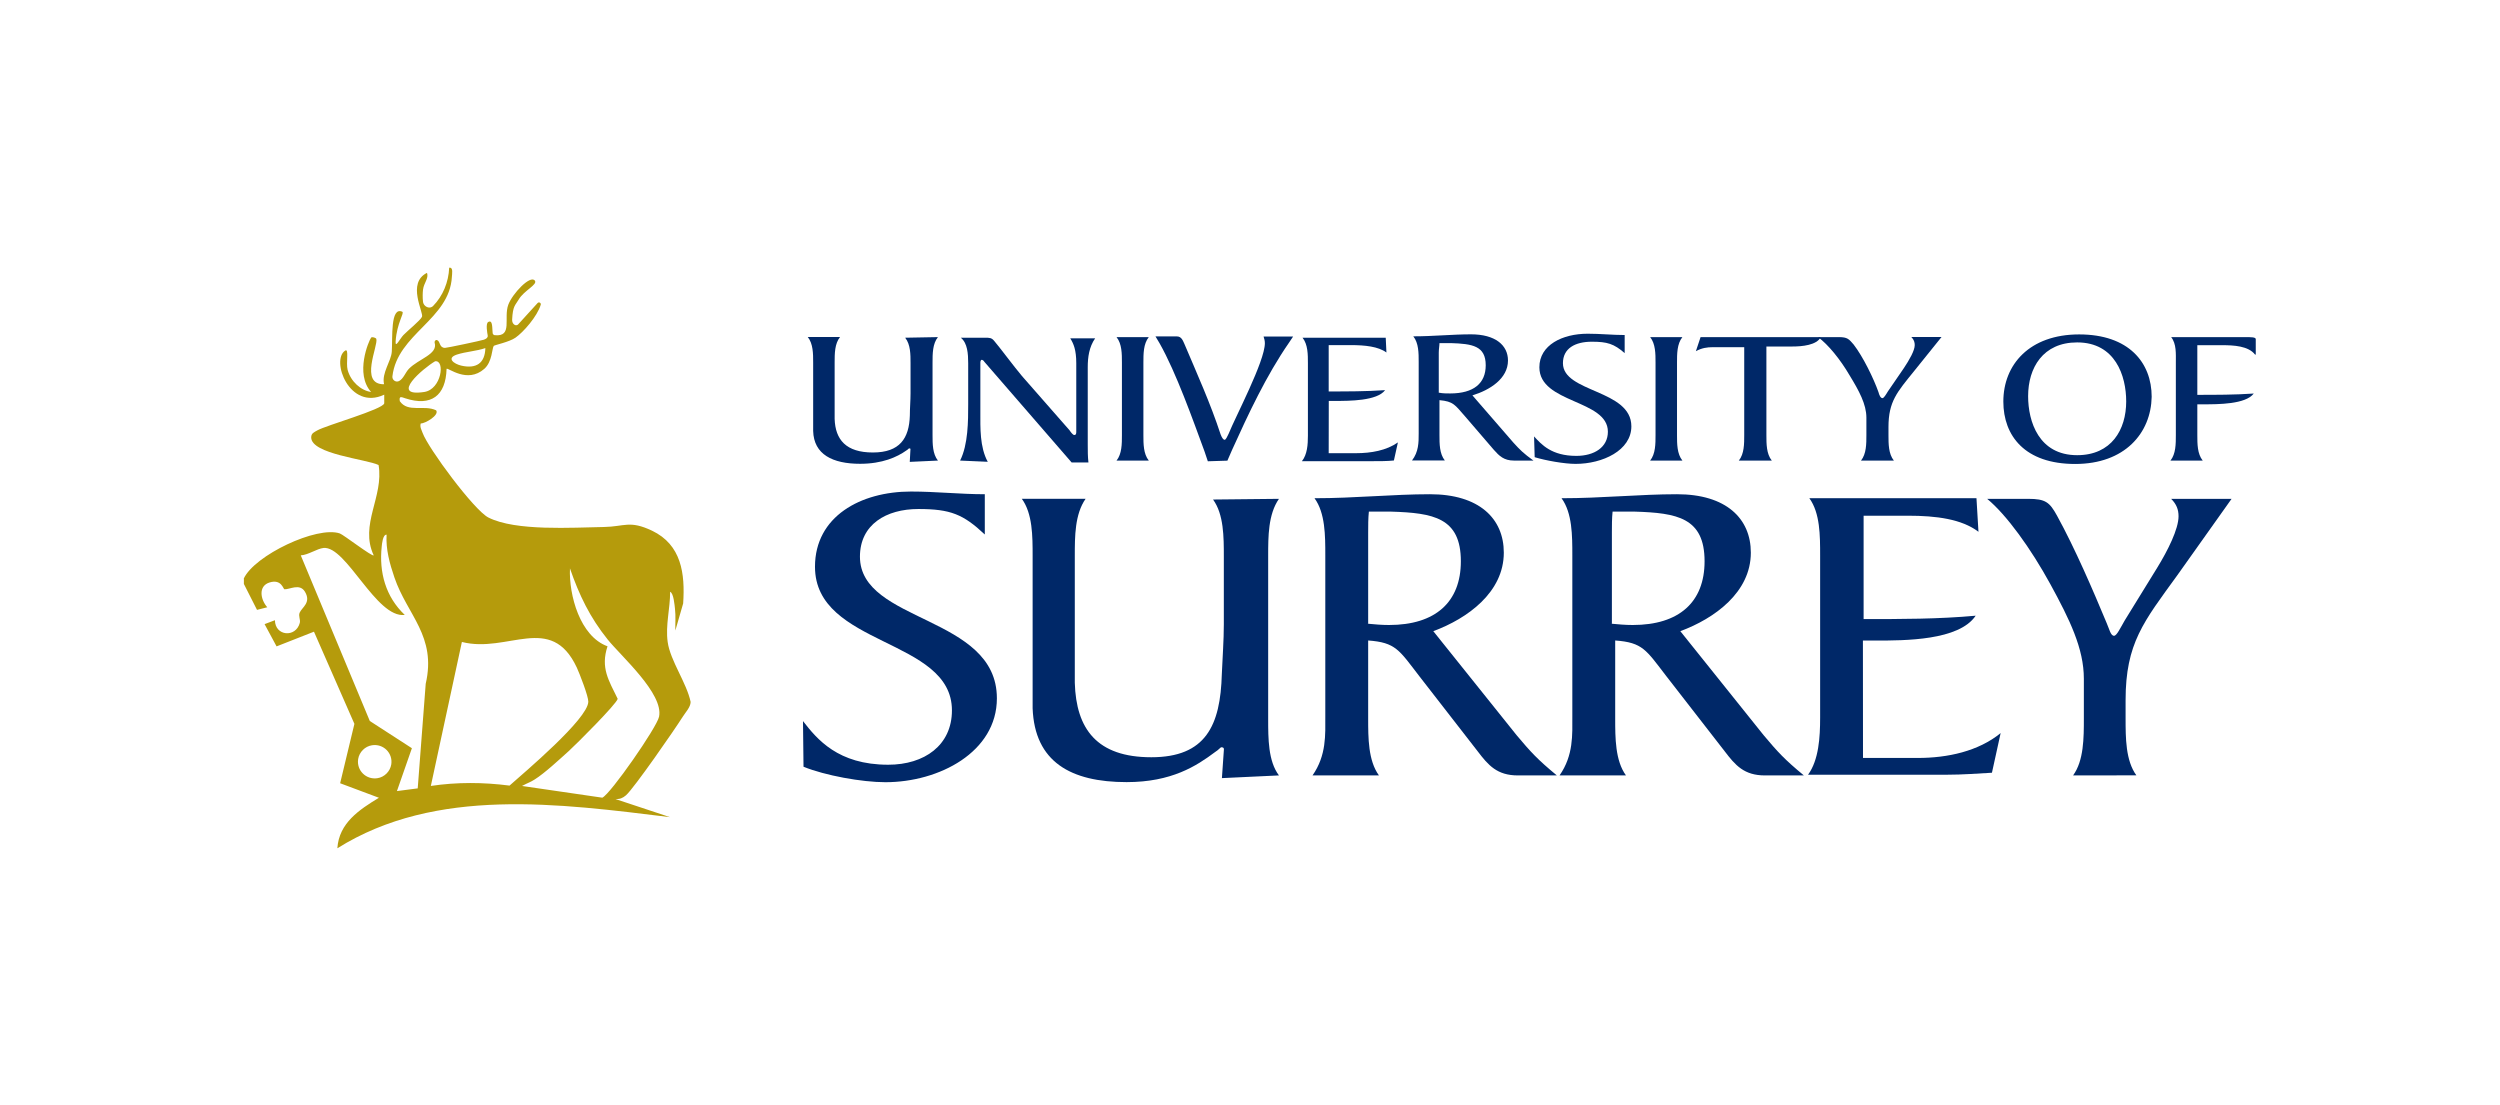 <?xml version="1.0" encoding="UTF-8"?>
<svg id="Camada_1" xmlns="http://www.w3.org/2000/svg" version="1.1" viewBox="0 0 287.52 127.13">
  <!-- Generator: Adobe Illustrator 29.4.0, SVG Export Plug-In . SVG Version: 2.1.0 Build 152)  -->
  <defs>
    <style>
      .st0 {
        fill: #b59b0c;
      }

      .st1 {
        fill: #002868;
      }
    </style>
  </defs>
  <g>
    <path class="st1" d="M107.87,38.77c-.62.77-.62,1.93-.62,2.93v8.34c0,1,0,2.16.62,2.93l-3.24.15.08-1.47c0-.08-.08-.08-.15-.08s-.15.15-.31.23c-1.08.77-2.78,1.54-5.33,1.54-3.17,0-5.33-1.08-5.4-3.78v-7.87c0-1,0-2.16-.62-2.93h3.71c-.62.77-.62,1.93-.62,2.93v6.49c.08,2.39,1.31,3.86,4.4,3.86s4.17-1.62,4.25-4.25c0-.85.08-1.7.08-2.55v-3.47c0-1,0-2.16-.62-2.93"/>
    <path class="st1" d="M110.42,52.97c.93-1.85.93-4.56.93-6.49v-4.71c0-1.08-.08-2.32-.85-2.93h2.78c.54,0,.77,0,1.08.39.54.62,2.32,3.01,3.17,4.01l5.48,6.25c.15.23.39.54.54.54.23,0,.23-.23.23-.39v-7.87c0-1.54-.31-2.24-.69-2.86h2.86c-.69,1-.85,2.16-.85,3.32v8.88c0,.77,0,1.39.08,2.08h-1.93l-10.04-11.58c-.08-.15-.23-.23-.31-.23s-.15.15-.15.31v5.71c0,1.78-.08,4.01.85,5.71"/>
    <path class="st1" d="M129.03,41.7c0-1,0-2.16-.62-2.93h3.71c-.62.77-.62,1.93-.62,2.93v8.34c0,1,0,2.16.62,2.93h-3.71c.62-.77.62-1.93.62-2.93"/>
    <path class="st1" d="M138.91,53.05l-.39-1.16c-1.31-3.55-3.24-9.03-5.17-12.43l-.46-.77h2.47c.54,0,.7.54.85.85,1.47,3.47,3.01,6.87,4.17,10.42.15.39.31.62.46.62s.31-.39.46-.69c.77-1.93,4.17-8.34,4.17-10.42,0-.31-.08-.54-.15-.77h3.4l-.46.69c-2.62,3.78-4.71,8.26-6.56,12.35l-.54,1.24"/>
    <path class="st1" d="M152.81,52.12h3.17c1.7,0,3.47-.31,4.79-1.24l-.46,2.08c-.77.08-1.62.08-2.63.08h-7.95c.62-.77.69-1.93.69-2.93v-8.34c0-1,0-2.16-.62-2.93h9.57l.08,1.7c-.93-.69-2.47-.85-4.09-.85h-2.55v5.33c2.08,0,4.32,0,6.49-.15-.93,1.24-4.09,1.24-5.79,1.24h-.69"/>
    <path class="st1" d="M165.54,45.17c.39.08.85.08,1.24.08,2.7,0,4.09-1.16,4.09-3.24,0-2.24-1.54-2.47-4.01-2.55h-1.31c0,.31-.08.7-.08,1.08v4.63h.08-.01ZM174.04,50.89c.77.85,1.16,1.24,2.32,2.08h-2.24c-1.16,0-1.7-.54-2.32-1.24l-3.32-3.86c-1.16-1.31-1.31-1.7-2.93-1.85v4.01c0,1,0,2.16.62,2.93h-3.78c.77-1,.77-2.08.77-3.09v-8.26c0-1,0-2.16-.62-2.93,2.32,0,4.48-.23,6.64-.23,2.78,0,4.25,1.24,4.25,3.01,0,2.08-2.08,3.4-4.09,4.01"/>
    <path class="st1" d="M176.43,50.19c.85.93,2.01,2.24,4.86,2.24,2.08,0,3.63-1,3.63-2.78,0-3.71-7.88-3.24-7.88-7.41,0-2.55,2.63-3.86,5.56-3.86,1.47,0,2.86.15,4.25.15v2.08c-1.24-1.08-2.01-1.31-3.78-1.31-1.93,0-3.32.77-3.32,2.47,0,3.4,7.87,3.01,7.87,7.26,0,2.78-3.32,4.32-6.41,4.32-1.31,0-3.47-.39-4.71-.77"/>
    <path class="st1" d="M190.4,41.7c0-1,0-2.16-.62-2.93h3.71c-.62.77-.62,1.93-.62,2.93v8.34c0,1,0,2.16.62,2.93h-3.71c.62-.77.62-1.93.62-2.93"/>
    <path class="st1" d="M199.98,52.97c.62-.77.62-1.93.62-2.93v-10.11h-3.63c-.62,0-1.24.08-1.93.46l.54-1.62h13.82c-.46.93-2.16,1.08-3.24,1.08h-3.01v10.19c0,1,0,2.16.62,2.93"/>
    <path class="st1" d="M214.03,52.97c.62-.77.62-1.93.62-2.93v-2.01c0-1.54-.85-3.09-1.93-4.86-1.08-1.85-2.47-3.55-3.63-4.4h2.39c1,0,1.16.23,1.7.85,1.08,1.39,2.32,3.94,2.86,5.48.08.31.23.69.46.69.15,0,.39-.39.62-.77l1.85-2.7c.62-.93,1.24-2.01,1.24-2.63,0-.31-.08-.62-.39-.93h3.47l-3.17,3.94c-1.93,2.39-2.93,3.47-2.93,6.41v.93c0,1,0,2.16.62,2.93"/>
    <path class="st1" d="M238.89,39.38c-3.94,0-5.64,2.93-5.64,6.18,0,2.93,1.23,6.79,5.64,6.79,3.94,0,5.64-2.93,5.64-6.18,0-2.93-1.24-6.79-5.64-6.79h0ZM238.66,53.36c-5.79,0-8.26-3.24-8.26-7.18,0-4.25,3.01-7.72,8.72-7.72s8.34,3.24,8.34,7.18c-.08,4.17-3.09,7.72-8.8,7.72"/>
    <path class="st1" d="M252.71,50.04c0,1,0,2.16.62,2.93h-3.71c.62-.77.62-1.93.62-2.93v-8.34c0-1,.08-2.16-.54-2.93h8.49c.7,0,1.24,0,1.24.23v1.78h-.08c-.77-1-2.47-1.08-3.78-1.08h-2.86v5.71c2.08,0,4.32,0,6.49-.15-.93,1.24-4.09,1.24-5.79,1.24h-.7"/>
    <path class="st1" d="M92.35,82.93c1.62,2.08,4.01,5.02,9.8,5.02,4.17,0,7.33-2.24,7.33-6.25,0-8.34-15.75-7.33-15.75-16.52,0-5.79,5.25-8.65,11.04-8.65,2.86,0,5.64.31,8.49.31v4.63c-2.47-2.32-3.94-2.93-7.64-2.93s-6.72,1.78-6.72,5.48c0,7.64,15.75,6.72,15.75,16.29,0,6.18-6.64,9.65-12.82,9.65-2.7,0-6.95-.77-9.42-1.78"/>
    <path class="st1" d="M147.09,57.37c-1.24,1.78-1.24,4.32-1.24,6.56v18.76c0,2.24,0,4.86,1.24,6.49l-6.56.31.23-3.32c0-.15-.08-.23-.31-.23-.08,0-.31.31-.69.54-2.16,1.62-5.02,3.47-10.19,3.47-6.41,0-10.58-2.32-10.81-8.49v-17.53c0-2.24,0-4.86-1.24-6.56h7.33c-1.24,1.78-1.24,4.32-1.24,6.56v14.59c.15,5.33,2.55,8.57,8.8,8.57s7.95-3.63,8.11-9.57c.08-1.93.23-3.86.23-5.71v-7.8c0-2.24,0-4.86-1.24-6.56"/>
    <path class="st1" d="M157.28,71.73c.85.08,1.62.15,2.47.15,5.33,0,8.26-2.63,8.26-7.33,0-5.02-3.17-5.56-8.03-5.71h-2.55c-.08.77-.08,1.62-.08,2.39v10.5h-.08.01ZM174.42,84.55c1.62,1.93,2.39,2.78,4.63,4.63h-4.48c-2.39,0-3.4-1.16-4.63-2.78l-6.72-8.65c-2.32-3.01-2.7-3.86-5.87-4.09v8.96c0,2.24,0,4.86,1.24,6.56h-7.64c1.62-2.32,1.47-4.71,1.47-6.79v-18.53c0-2.24,0-4.86-1.24-6.56,4.63,0,9.03-.46,13.28-.46,5.64,0,8.49,2.78,8.49,6.72,0,4.56-4.17,7.57-8.11,9.03"/>
    <path class="st1" d="M185.31,71.73c.85.08,1.62.15,2.47.15,5.33,0,8.26-2.63,8.26-7.33,0-5.02-3.17-5.56-8.03-5.71h-2.55c-.08.77-.08,1.62-.08,2.39v10.5h-.08.01ZM202.83,84.55c1.62,1.93,2.39,2.78,4.63,4.63h-4.48c-2.39,0-3.4-1.16-4.63-2.78l-6.72-8.65c-2.32-3.01-2.7-3.86-5.87-4.09v8.96c0,2.24,0,4.86,1.24,6.56h-7.64c1.62-2.32,1.47-4.71,1.47-6.79v-18.53c0-2.24,0-4.86-1.24-6.56,4.63,0,9.03-.46,13.28-.46,5.64,0,8.49,2.78,8.49,6.72,0,4.56-4.17,7.57-8.11,9.03"/>
    <path class="st1" d="M214.26,87.17h6.33c3.4,0,6.95-.77,9.5-2.86l-1,4.56c-1.47.08-3.32.23-5.25.23h-15.9c1.24-1.7,1.39-4.32,1.39-6.56v-18.68c0-2.24,0-4.86-1.24-6.56h19.22l.23,3.86c-1.93-1.47-4.86-1.85-8.11-1.85h-5.1v11.89c4.25,0,8.65,0,12.89-.39-1.93,2.86-8.11,2.86-11.58,2.86h-1.39"/>
    <path class="st1" d="M238.42,89.18c1.24-1.7,1.24-4.32,1.24-6.56v-4.56c0-3.47-1.62-6.79-3.86-10.89-2.24-4.09-5.02-7.95-7.26-9.8h4.71c2.01,0,2.47.39,3.32,1.93,2.08,3.78,4.17,8.65,5.71,12.35.31.7.46,1.47.85,1.47.31,0,.7-.85,1.24-1.78l3.71-6.02c1.24-2.01,2.47-4.48,2.47-5.94,0-.77-.23-1.39-.85-2.01h6.95l-6.25,8.8c-3.86,5.33-5.94,7.8-5.94,14.36v2.08c0,2.24,0,4.86,1.24,6.56"/>
  </g>
  <path class="st0" d="M28.03,66.55c1.23-2.68,8.43-6.1,11.05-5.2.42.14,3.74,2.71,3.9,2.52-1.66-3.53,1.18-6.75.56-10.39-1.43-.68-7.74-1.25-7.75-3.17,0-.5.35-.6.7-.81,1.03-.59,7.53-2.41,7.7-3.11v-1c-4.02,1.89-6.17-4-4.49-5.07.46-.29.07,1.43.28,2.22.36,1.34,1.53,2.38,2.7,2.54-1.89-2.09-.27-5.89,0-6.25.09-.12.55,0,.6.15.24.77-2,5.26.89,5.21-.3-1.3.82-2.63.89-3.76.1-1.59-.18-5.2,1.2-4.58.29.13-.62,1.27-.76,3.41-.06.86.5-.32.9-.73.47-.49,1.92-1.66,2.13-2.09.23-.47-1.78-3.9.58-5.06.22.64-.36,1.14-.46,1.93-.04.32-.06.92,0,1.4.04.32.29.58.61.65h0c.19.04.4-.02.54-.16,1.14-1.16,1.79-2.76,1.86-4.41.5-.08.32.72.31,1.05-.27,4.91-6.27,6.55-6.84,11.44-.05.42.4.74.77.54.51-.27.71-.97,1.13-1.41,1.14-1.16,3.35-1.66,2.96-2.99-.05-.18.11-.37.29-.3.38.16.22.88.9.89.23,0,4.15-.83,4.46-.94.21-.08.38-.15.45-.36.01-.04.01-.09,0-.13-.05-.27-.25-1.36.05-1.54.56-.34.45.78.52,1.28.02.12.12.22.25.23,2.09.2.98-1.98,1.55-3.51.47-1.26,2.52-3.45,3.05-2.77.36.46-1.25,1.14-1.85,2.17-.41.7-.68.72-.76,2.32-.01.25.08.49.3.61h0c.14.07.3.04.4-.07l2.23-2.45c.15-.16.42-.02.36.2-.4,1.34-2.01,3.17-2.91,3.79-.72.5-2.41.84-2.49.94-.21.24-.16,1.82-1.09,2.64-1.97,1.74-4.19-.19-4.34,0-.09,3.11-1.78,4.36-4.75,3.39-.46-.15-.73-.31-.63.33.95,1.36,2.77.38,4.18,1.05.4.56-1.29,1.54-1.77,1.51-.13.4.09.73.21,1.08.65,1.79,5.94,8.92,7.57,9.74,3.13,1.59,9.66,1.15,13.28,1.09,2.38-.04,2.95-.8,5.53.42,3.4,1.62,3.82,4.94,3.59,8.37l-.9,3.12c-.02-.83.06-1.66-.04-2.49-.05-.43-.15-1.81-.56-1.97.01,1.93-.55,3.83-.28,5.78.3,2.15,2.18,4.69,2.64,6.89-.01.61-.61,1.22-.92,1.72-.89,1.42-5.59,8.2-6.51,9.01-.38.33-.71.46-1.21.44l6.27,2.08c-12.65-1.54-26.91-3.54-38.26,3.58.19-2.91,2.52-4.44,4.78-5.81l-4.46-1.67,1.64-6.83-4.65-10.6-4.3,1.69-1.38-2.56,1.19-.45c.02,1.84,2.4,2.04,2.86.31.1-.39-.19-.8-.01-1.19.28-.62,1.35-1.15.6-2.4-.6-1-1.76-.24-2.35-.28-.16-.01-.33-1.19-1.69-.79s-1.08,1.97-.29,2.86l-1.18.3-1.51-2.98v-.6ZM55.83,40.03c-1.05.36-2.25.41-3.29.75-1.25.42-.31,1.08.51,1.27,1.7.39,2.73-.26,2.77-2.02ZM50.04,41.55c-1.37.8-5.31,4.15-1.25,3.53,1.99-.3,2.43-3.7,1.25-3.53ZM48.04,90.68l.92-12.04c1.27-5.49-2.12-7.89-3.6-12.23-.54-1.58-1-3.23-.9-4.92-.44-.02-.53,1.07-.56,1.37-.32,2.98.46,5.78,2.65,7.86-3.27.42-6.72-7.96-9.34-7.7-.76.08-1.77.81-2.62.85l7.94,19.05,4.84,3.13-1.72,4.93,2.38-.31ZM60.02,90.39l9.25,1.35c.93-.4,6.29-8.1,6.53-9.32.53-2.66-4.36-6.94-5.91-8.87-2.05-2.55-3.28-5.11-4.34-8.18-.13,3.07,1.15,7.81,4.32,8.96-.82,2.49.14,3.92,1.17,6.04-.11.58-4.82,5.28-5.63,6.01-1.07.96-2.75,2.53-3.91,3.26-.55.35-.69.34-1.48.76ZM49.55,90.39c2.98-.45,6.05-.43,9.05-.04,1.72-1.53,9-7.65,9.06-9.64.02-.61-.99-3.21-1.32-3.93-2.97-6.35-7.94-1.6-13.22-2.95l-3.57,16.56ZM45,87.91c.2-1.3-.91-2.4-2.21-2.2-.81.12-1.47.78-1.6,1.59-.2,1.3.91,2.4,2.21,2.2.81-.12,1.47-.78,1.6-1.59Z"/>
</svg>